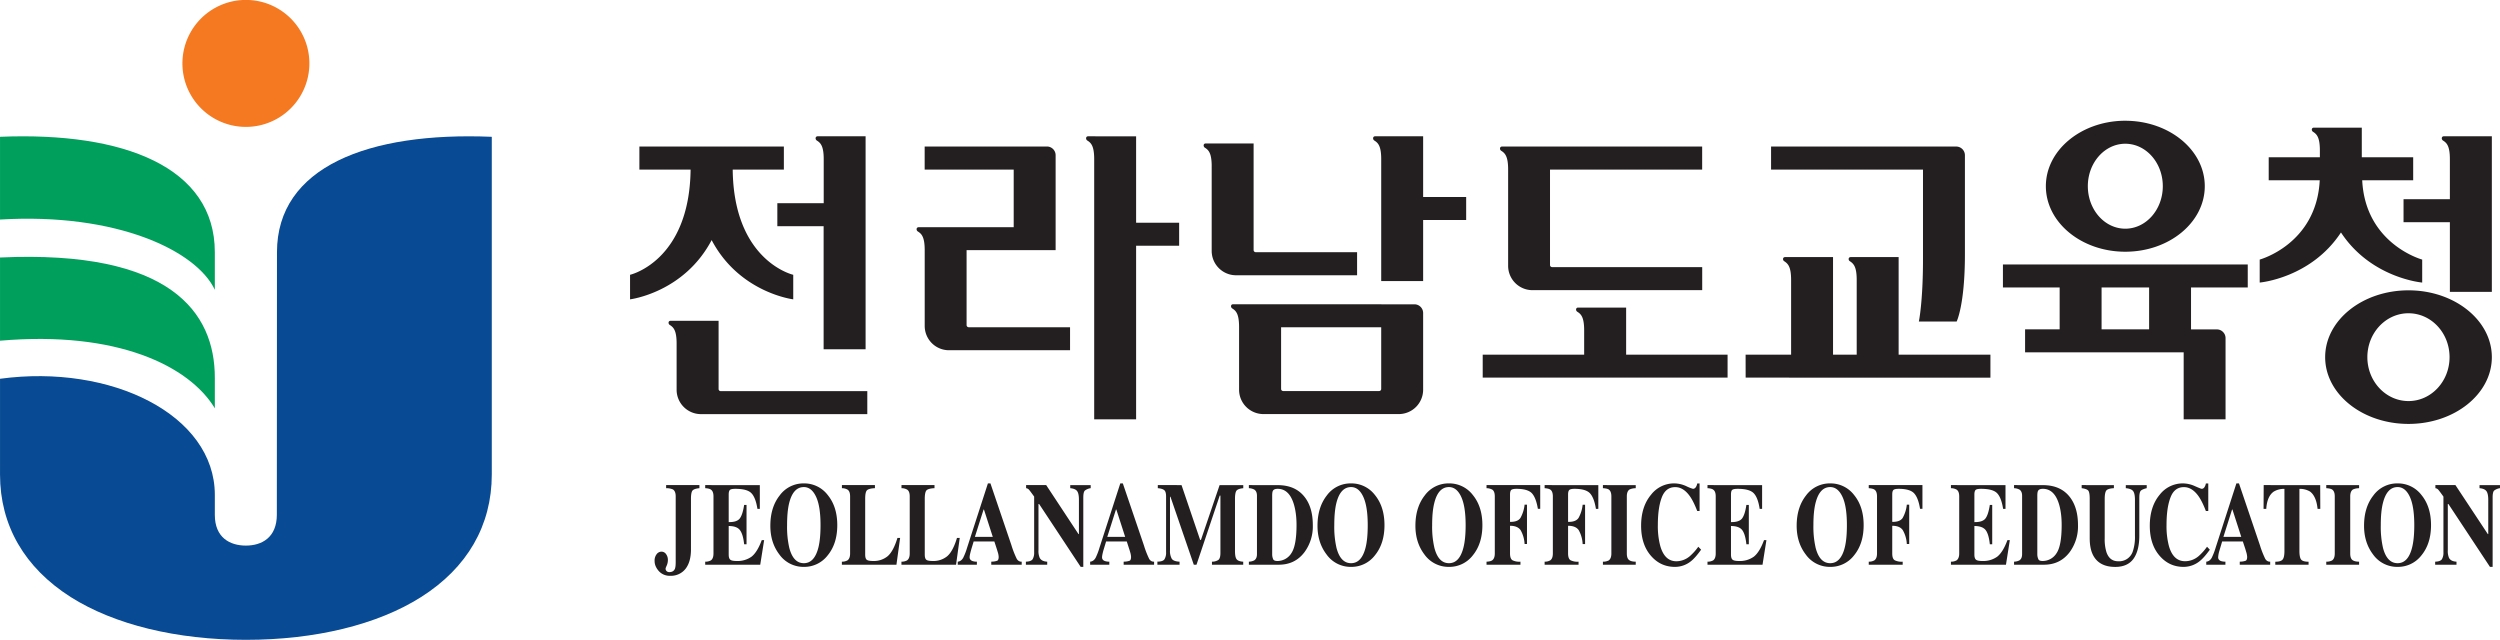 <svg xmlns="http://www.w3.org/2000/svg" width="205.548" height="52.606" viewBox="0 0 54.385 13.919"><path fill="#f47920" d="M6.73 1.38a1.38 1.38 0 1 1-2.762-.001 1.38 1.38 0 0 1 2.762.001"/><path fill="#009f5c" d="M4.673 8.882C4.116 7.959 2.545 7.19 0 7.412v-1.81c3.716-.171 4.673 1.197 4.673 2.615z"/><path fill="#009f5c" d="M4.673 6.304v-.817c0-1.855-1.986-2.623-4.673-2.511v1.8c2.548-.152 4.273.68 4.673 1.528"/><path fill="#084a94" d="M6.025 5.487c0-1.855 1.987-2.623 4.673-2.511v7.346c0 1.107-.532 2.03-1.539 2.667-.946.6-2.3.93-3.81.93-1.509 0-2.862-.33-3.81-.93C.534 12.351 0 11.43 0 10.322V8.24c2.42-.328 4.673.785 4.673 2.526v.435c0 .496.329.668.676.668.348 0 .673-.177.673-.673z"/><path fill="#231f20" d="M46.19 2.627c-.934.02-1.684.65-1.684 1.423 0 .788.773 1.426 1.728 1.426s1.729-.638 1.729-1.426c0-.786-.774-1.423-1.729-1.423h-.044zm4.145.15c-.053 0-.056.066-.017.09.085.054.149.124.149.408v.146h-1.113v.5h1.11c-.069 1.39-1.306 1.726-1.306 1.726v.5s1.114-.095 1.768-1.09c.653.995 1.767 1.09 1.767 1.09v-.5s-1.237-.335-1.305-1.726h1.109v-.5h-1.118v-.644zm-32.548.188c-.054 0-.057.067-.018.092.085.053.15.123.15.407v.956H16.91v.501h1.007v2.677h.913V2.965zm5.884 0c-.053 0-.057.066-.018.092.086.053.15.123.15.407v5.658h.912V5.346h.936v-.5h-.936v-1.88zm6.243 0c-.052 0-.057.066-.017.092.085.053.15.123.15.407v2.65h.912V4.786h.936v-.5h-.936V2.965zm23.249 0c-.053 0-.057.066-.018.092.085.053.15.123.15.407v.87h-1.008v.5h1.008V6.35h.913V2.965zm-26.935.156c-.053 0-.057.066-.017.092.081.05.142.117.148.37v1.875c0 .291.236.53.53.53h2.633v-.502h-2.205a.046.046 0 0 1-.046-.046V3.121zm19.986.006h.02c.45 0 .816.413.816.923 0 .511-.366.925-.816.925-.45 0-.815-.414-.815-.925 0-.502.354-.91.795-.923zm-32.305.061v.502h1.114C15 5.683 13.706 5.978 13.706 5.978v.534s1.171-.143 1.775-1.289c.603 1.146 1.775 1.289 1.775 1.289v-.534s-1.295-.295-1.317-2.288h1.113v-.502zm6.206 0v.502h1.937v1.253h-2.068c-.054 0-.057.067-.018.092.084.052.147.12.15.392V7.09c0 .292.235.529.528.529h2.634v-.5h-2.205a.047.047 0 0 1-.046-.047v-1.63h1.937v-2.06a.19.19 0 0 0-.186-.195zm12.56 0c-.053 0-.057.068-.017.092.085.054.15.124.15.408v2.094c0 .293.237.53.529.53h3.693v-.501h-3.265a.046.046 0 0 1-.046-.046V3.69h3.31v-.502zm5.853 0v.502h3.305v1.955c0 .924-.09 1.35-.09 1.35h.822s.18-.36.18-1.46V3.383a.19.19 0 0 0-.186-.195zm.304 2.405c-.053 0-.057.067-.017.09.085.056.149.125.149.409v1.623h-.99l.001.5 5.325.001v-.5h-1.997V5.593H40.26c-.054 0-.057.067-.017.09.085.056.148.125.148.409v1.623h-.515V5.593zm4.74.16v.5h1.234v.912h-.752v.5h3.45v1.457h.911V7.36a.19.19 0 0 0-.185-.194h-.566v-.912h1.234v-.5zm2.146.5h1.034v.912h-1.034zm6.677.063c-1.001 0-1.813.651-1.813 1.454 0 .802.812 1.452 1.813 1.452 1 0 1.813-.65 1.813-1.452 0-.803-.813-1.454-1.813-1.454zm-25.571.303c-.054 0-.057.066-.017.091.085.054.148.123.148.408v1.36c0 .293.238.53.531.53h2.943a.53.53 0 0 0 .53-.53V6.813a.19.19 0 0 0-.186-.193zm7.506.072c-.053 0-.057.066-.017.091.085.053.149.122.149.407v.526h-2.207v.5h5.327v-.5h-2.207V6.691zm18.042.124h.023c.494 0 .893.427.893.955 0 .527-.4.955-.893.955-.494 0-.895-.428-.895-.955 0-.52.389-.942.872-.955zm-37.785.164c-.053 0-.056.065-.017.09.086.054.149.124.149.408V8.48a.53.53 0 0 0 .53.529h3.618v-.5h-3.19a.046.046 0 0 1-.045-.047V6.979h-.912zm13.282.14h2.178v1.342c0 .025-.02.046-.046.046h-2.086a.046.046 0 0 1-.046-.046zm-10.381 3.397a.64.64 0 0 0-.527.262c-.136.173-.203.392-.203.66 0 .243.064.45.194.621a.642.642 0 0 0 .536.273.642.642 0 0 0 .516-.249c.14-.17.21-.39.21-.659 0-.268-.07-.488-.21-.658a.642.642 0 0 0-.516-.25zm4.003 0-.454 1.403a1.36 1.36 0 0 1-.084.216c-.03.052-.07.08-.118.084v.066h.416v-.066a.291.291 0 0 1-.1-.015c-.038-.017-.058-.043-.058-.08 0-.03.01-.078.028-.143.008-.032.029-.099.06-.202h.45l.051.156.027.088a.38.38 0 0 1 .016.092c0 .044-.01.072-.031.083a.361.361 0 0 1-.13.02v.067h.662v-.066c-.047.002-.083-.02-.108-.063a1.983 1.983 0 0 1-.115-.294l-.457-1.346zm2.88 0-.454 1.403a1.36 1.36 0 0 1-.083.216c-.03.052-.07.08-.119.084v.066h.417v-.066a.294.294 0 0 1-.1-.015c-.04-.017-.058-.043-.058-.08 0-.03.01-.078.027-.143l.061-.202h.45l.05.156c.012.034.02.064.027.088a.38.38 0 0 1 .016.092c0 .044-.01.072-.03.083a.363.363 0 0 1-.131.02v.067h.662v-.066c-.047.002-.083-.02-.108-.063a2.002 2.002 0 0 1-.114-.294l-.458-1.346zm5.021 0a.64.64 0 0 0-.528.262c-.135.173-.203.392-.203.66 0 .243.065.45.195.621a.643.643 0 0 0 .536.273.642.642 0 0 0 .516-.249c.14-.17.21-.39.21-.659 0-.268-.07-.488-.21-.658a.642.642 0 0 0-.516-.25zm2.13 0a.64.64 0 0 0-.528.262c-.135.173-.203.392-.203.66 0 .243.065.45.194.621a.643.643 0 0 0 .537.273.642.642 0 0 0 .516-.249c.14-.17.21-.39.21-.659 0-.268-.07-.488-.21-.658a.643.643 0 0 0-.516-.25zm4.88 0a.632.632 0 0 0-.482.243c-.146.173-.219.399-.219.677 0 .282.076.505.228.671.136.15.305.225.507.225a.553.553 0 0 0 .36-.132c.06-.05.13-.13.21-.242l-.061-.064a1.17 1.17 0 0 1-.183.204.455.455 0 0 1-.294.112c-.171 0-.288-.112-.351-.335a1.688 1.688 0 0 1-.052-.456c0-.25.029-.45.086-.599.058-.15.155-.223.293-.223.121 0 .23.07.326.21.051.075.101.178.152.31h.051v-.6h-.051a.207.207 0 0 1-.03.08c-.017.025-.038.037-.064.037a.895.895 0 0 1-.147-.059.641.641 0 0 0-.26-.059h-.018zm3.414 0a.64.64 0 0 0-.527.262c-.136.173-.204.392-.204.66 0 .243.065.45.195.621a.642.642 0 0 0 .536.273.642.642 0 0 0 .516-.249c.14-.17.21-.39.21-.659 0-.268-.07-.488-.21-.658a.643.643 0 0 0-.516-.25zm7.672 0a.634.634 0 0 0-.503.243c-.145.173-.218.399-.218.677 0 .282.076.505.228.671.136.15.305.225.506.225a.557.557 0 0 0 .36-.132c.061-.05.131-.13.212-.242l-.061-.064a1.17 1.17 0 0 1-.184.205.454.454 0 0 1-.293.11c-.172 0-.29-.11-.353-.334a1.7 1.7 0 0 1-.051-.456c0-.25.029-.45.087-.599.057-.15.155-.223.292-.223.121 0 .23.07.326.21.05.075.101.178.151.31h.052v-.6h-.052a.206.206 0 0 1-.03.08c-.016.025-.037.037-.062.037-.01 0-.06-.02-.148-.059a.642.642 0 0 0-.26-.059zm1.163 0-.453 1.403a1.417 1.417 0 0 1-.084.216c-.03.052-.07.08-.118.084l-.001.066h.417v-.066a.303.303 0 0 1-.101-.015c-.038-.017-.057-.043-.057-.08a.61.61 0 0 1 .027-.143l.06-.202h.45l.052.156.026.088a.4.4 0 0 1 .016.092c0 .044-.01.072-.031.083a.363.363 0 0 1-.13.02v.067h.662v-.066c-.046.002-.083-.02-.108-.063a2.018 2.018 0 0 1-.115-.294l-.456-1.346zm3.507 0a.64.64 0 0 0-.527.262c-.136.173-.203.392-.203.66 0 .243.065.45.194.621a.642.642 0 0 0 .536.273.643.643 0 0 0 .517-.249c.14-.17.21-.39.21-.659 0-.268-.07-.488-.21-.658a.643.643 0 0 0-.517-.25zm-36.943.037h-.724v.067a.362.362 0 0 1 .147.027c.04.025.061.075.061.152v1.422c0 .07-.005.12-.016.15-.02.05-.062.075-.123.075a.083.083 0 0 1-.057-.02.071.071 0 0 1-.024-.057c0-.007.008-.03.025-.067a.296.296 0 0 0 .025-.12.21.21 0 0 0-.04-.128.119.119 0 0 0-.1-.053.133.133 0 0 0-.104.054.227.227 0 0 0-.045.15c0 .077.031.15.093.22a.316.316 0 0 0 .245.101.402.402 0 0 0 .335-.152c.078-.1.118-.24.118-.422v-1.1c0-.097.012-.159.037-.184.026-.026.075-.041.147-.048zm3.1 0v.067a.25.25 0 0 1 .12.03c.04.025.058.075.058.15v1.24c0 .074-.02.125-.06.152a.247.247 0 0 1-.119.027v.066h1.187l.08-.582h-.058c-.061.198-.133.331-.217.4a.472.472 0 0 1-.31.101c-.07 0-.116-.008-.14-.026-.024-.019-.035-.057-.035-.114v-1.212c0-.1.013-.163.042-.189.028-.025.085-.039.17-.043v-.067zm1.296 0v.067a.25.25 0 0 1 .121.03c.04.025.058.075.058.15v1.24c0 .074-.02.125-.06.152a.247.247 0 0 1-.12.027v.066h1.188l.08-.582h-.06c-.06.198-.132.331-.216.4a.472.472 0 0 1-.31.101c-.07 0-.116-.008-.14-.026-.024-.019-.035-.057-.035-.114v-1.212c0-.1.014-.163.042-.189.029-.025.086-.039.17-.043v-.067zm2.711 0v.067a.105.105 0 0 1 .06.03c.014.015.052.066.115.153v1.212a.278.278 0 0 1-.033.15c-.022.033-.071.052-.147.054v.066h.464v-.066c-.083-.004-.138-.033-.164-.085a.373.373 0 0 1-.026-.166v-1.004h.014l.904 1.368h.057v-1.509c0-.077.011-.127.033-.15a.263.263 0 0 1 .128-.053v-.067h-.445v.067c.076.007.128.03.152.067.025.036.037.098.037.184v.747h-.01l-.702-1.065zm2.865 0v.067c.067.006.114.021.14.043.027.022.04.068.04.137v1.215a.27.27 0 0 1-.036.153c-.023.033-.075.05-.153.05v.068h.482v-.067c-.088-.004-.145-.025-.17-.065a.348.348 0 0 1-.038-.186V10.81l.009-.007.509 1.483h.058l.506-1.505h.015v1.249c0 .078-.015.128-.046.152a.25.25 0 0 1-.138.037v.067h.68v-.067c-.068-.003-.115-.02-.14-.049-.026-.028-.039-.09-.039-.183v-1.135c0-.097.013-.159.038-.184.026-.026.073-.041.142-.047v-.067h-.515l-.405 1.19-.018.002-.405-1.193zm7.151 0v.067a.27.27 0 0 1 .126.032c.036.025.054.075.054.149v1.238c0 .073-.019.123-.056.15-.025.018-.066.028-.124.03v.066h.738v-.066a.337.337 0 0 1-.171-.03c-.037-.021-.056-.071-.056-.151v-.6c.111 0 .188.033.231.096a.676.676 0 0 1 .086.301h.052v-.856h-.052a.745.745 0 0 1-.09.288c-.04.06-.115.088-.227.086v-.597c0-.046.009-.079.025-.096.017-.017.056-.026.116-.026.163 0 .274.033.335.097.06.065.103.177.13.338h.051v-.516zm2.532 0v.067c.06.004.102.013.126.028.039.027.058.077.058.152v1.24c0 .075-.02.127-.06.153a.26.26 0 0 1-.124.026v.067h.714v-.067c-.065 0-.113-.012-.145-.036-.033-.025-.049-.073-.049-.144V10.8c0-.075.02-.126.06-.152a.323.323 0 0 1 .134-.027v-.067zm5.783 0v.067c.06.005.102.015.125.032.037.025.055.075.055.149v1.238c0 .073-.019.123-.056.15a.235.235 0 0 1-.124.03v.066h.738v-.066a.337.337 0 0 1-.171-.03c-.038-.021-.056-.071-.056-.151v-.6c.111 0 .188.033.23.096a.672.672 0 0 1 .087.301h.052v-.856h-.052a.739.739 0 0 1-.09.288c-.04.06-.115.088-.227.086v-.597c0-.046.008-.079.025-.096s.055-.026.116-.026c.162 0 .274.033.334.097.061.065.104.177.13.338h.052v-.516zm9.953 0v.067c.06.004.102.013.126.028.04.027.059.077.059.152v1.24c0 .075-.02.127-.06.153a.265.265 0 0 1-.125.026v.067h.714v-.067c-.065 0-.113-.012-.145-.036-.032-.025-.048-.073-.048-.144V10.8c0-.075.02-.126.06-.152a.318.318 0 0 1 .133-.027v-.067zm2.374 0v.067a.103.103 0 0 1 .06.03c.014.015.053.066.115.153v1.212a.277.277 0 0 1-.033.15c-.022.033-.071.052-.147.054v.066h.464v-.066c-.083-.004-.138-.033-.164-.085a.38.38 0 0 1-.025-.166v-1.004h.013l.904 1.368h.058v-1.509c0-.077.01-.127.032-.15a.267.267 0 0 1 .128-.053v-.067h-.445v.067c.077.007.127.03.152.067.025.036.038.098.038.184v.747h-.01l-.704-1.065zm-37.639 0v.067c.06.004.1.014.122.03.039.025.058.075.058.15v1.24c0 .072-.018.123-.055.15a.244.244 0 0 1-.125.029v.066h1.197l.085-.535h-.052c-.065.176-.139.295-.222.36a.52.52 0 0 1-.324.094c-.07 0-.116-.009-.139-.029-.023-.02-.034-.056-.034-.11v-.622c.118 0 .2.03.245.09.045.06.076.162.091.307h.052v-.856h-.052c-.022.144-.054.242-.096.296-.042.054-.122.08-.24.078v-.6c0-.05.009-.083.026-.099.017-.017.057-.025.12-.025.167 0 .282.03.345.092.063.063.108.177.134.344h.052v-.516zm11.827 0v.067a.277.277 0 0 1 .117.03c.04.026.059.071.059.135v1.269c0 .067-.021.113-.062.138a.276.276 0 0 1-.114.027v.066h.65c.235 0 .421-.09.558-.271a.943.943 0 0 0 .183-.589c0-.26-.06-.465-.182-.618-.133-.168-.326-.253-.58-.253zm6.434 0v.067c.06.005.101.015.125.032.036.025.054.075.054.149v1.238c0 .073-.018.123-.055.15a.235.235 0 0 1-.124.03v.066h.738v-.066a.337.337 0 0 1-.172-.03c-.037-.021-.056-.071-.056-.151v-.6c.111 0 .189.032.232.096a.681.681 0 0 1 .085.302h.053v-.856h-.053a.747.747 0 0 1-.089.287c-.04.06-.116.089-.228.086v-.597c0-.047.009-.079.026-.096s.055-.026.116-.026c.162 0 .274.033.334.097s.104.178.13.339h.052v-.516zm3.543 0v.067c.059.004.1.014.121.03.04.025.058.075.058.15v1.24c0 .072-.018.123-.055.15a.242.242 0 0 1-.124.029v.066h1.197l.085-.535h-.052c-.065.176-.139.295-.222.36a.52.52 0 0 1-.324.094c-.07 0-.116-.009-.139-.029-.023-.02-.034-.056-.034-.11v-.622c.117 0 .2.03.245.09.045.06.075.162.09.307h.053v-.856h-.053c-.021.144-.053.242-.095.296-.042.054-.123.08-.24.078v-.6c0-.05.008-.083.025-.099.018-.017.058-.025.121-.025.167 0 .281.03.345.092.063.063.108.177.133.344h.053v-.516zm5.296 0v.067a.254.254 0 0 1 .121.03c.04.025.059.075.059.15v1.24c0 .072-.02.123-.057.15a.239.239 0 0 1-.123.029v.066h1.197l.084-.535h-.052c-.065.176-.139.295-.222.36a.52.52 0 0 1-.324.094c-.07 0-.116-.009-.139-.029-.022-.02-.034-.056-.034-.11v-.622c.118 0 .2.03.246.09.045.06.075.162.09.307h.052v-.856h-.052c-.022.144-.054.242-.096.296-.042.054-.122.08-.24.078v-.6c0-.05.01-.083.026-.099.018-.017.058-.025.12-.025.167 0 .282.03.345.092.063.063.108.177.134.344h.052v-.516zm1.373 0v.067a.28.28 0 0 1 .117.03c.039.026.058.071.058.135v1.269c0 .067-.02.113-.061.138a.272.272 0 0 1-.114.027v.066h.65c.234 0 .42-.09.558-.271a.946.946 0 0 0 .183-.589c0-.26-.061-.465-.182-.618-.133-.168-.326-.253-.58-.253zm1.471 0v.067c.074.01.122.028.143.052.021.025.032.084.032.18v.856c0 .147.023.268.069.361.087.176.25.264.486.264.18 0 .314-.06.398-.178.084-.118.126-.286.126-.504v-.818c0-.081.01-.133.031-.156.021-.022.065-.041.13-.057v-.066h-.455v.066c.08.008.132.028.159.063.026.034.04.097.04.188v.783a.99.99 0 0 1-.045.336.313.313 0 0 1-.32.22c-.125 0-.21-.066-.255-.198a.947.947 0 0 1-.038-.302v-.858c0-.098.014-.159.04-.187.027-.026.08-.041.16-.045v-.066zm3.96 0-.003.517h.059c.012-.184.067-.31.165-.377a.431.431 0 0 1 .23-.058v1.35c0 .094-.013.157-.04.188-.026.032-.08.047-.159.047v.065h.724v-.065c-.081 0-.135-.015-.161-.046-.025-.03-.038-.094-.038-.188v-1.351a.428.428 0 0 1 .23.058c.09.066.146.192.165.377h.059l-.002-.516zm-31.758.043c.111 0 .2.07.265.209.066.139.098.345.098.62 0 .198-.015.36-.046.484-.057.228-.163.343-.317.343-.156 0-.262-.115-.319-.343a2.042 2.042 0 0 1-.046-.485c0-.197.015-.356.045-.479.058-.233.164-.349.32-.349zm11.904 0c.112 0 .2.07.265.209.065.139.098.345.098.62 0 .198-.015.36-.046.484-.057.228-.162.343-.317.343s-.262-.115-.319-.343a2.042 2.042 0 0 1-.046-.485c0-.197.015-.356.045-.479.058-.233.165-.349.32-.349zm2.13 0c.111 0 .2.07.265.209.065.139.098.345.098.62 0 .198-.016.36-.047.484-.057.228-.162.343-.316.343-.156 0-.262-.115-.319-.343a2.023 2.023 0 0 1-.047-.485c0-.197.015-.356.046-.479.057-.233.164-.349.32-.349zm8.294 0c.111 0 .2.07.265.209.066.139.098.345.098.62 0 .198-.015.36-.046.484-.057.228-.163.343-.317.343-.156 0-.262-.115-.319-.343a2.044 2.044 0 0 1-.047-.485c0-.197.015-.356.046-.479.058-.233.164-.349.32-.349zm12.343 0c.111 0 .2.07.265.209.065.139.098.345.098.62 0 .198-.016.36-.047.484-.056.228-.162.343-.316.343-.156 0-.263-.115-.32-.343a2.042 2.042 0 0 1-.046-.485c0-.197.015-.356.046-.479.058-.233.164-.349.32-.349zm-24.363.038c.162 0 .278.106.346.317.042.131.064.288.064.47 0 .307-.04.514-.118.622a.356.356 0 0 1-.3.161c-.045 0-.074-.011-.088-.034a.26.26 0 0 1-.024-.115v-1.27c0-.054.005-.09.016-.108.016-.029.05-.043.104-.043zm16.646 0c.162 0 .278.106.346.317.042.131.063.288.063.47 0 .307-.039.514-.117.622a.356.356 0 0 1-.3.161c-.045 0-.075-.011-.088-.034a.26.26 0 0 1-.025-.115v-1.27c0-.054.006-.09.017-.108.016-.029.05-.043.104-.043zm-23.044.45h.008l.192.595h-.389zm2.88 0h.008l.192.595h-.389zm24.28 0h.008l.192.595h-.388z"/></svg>